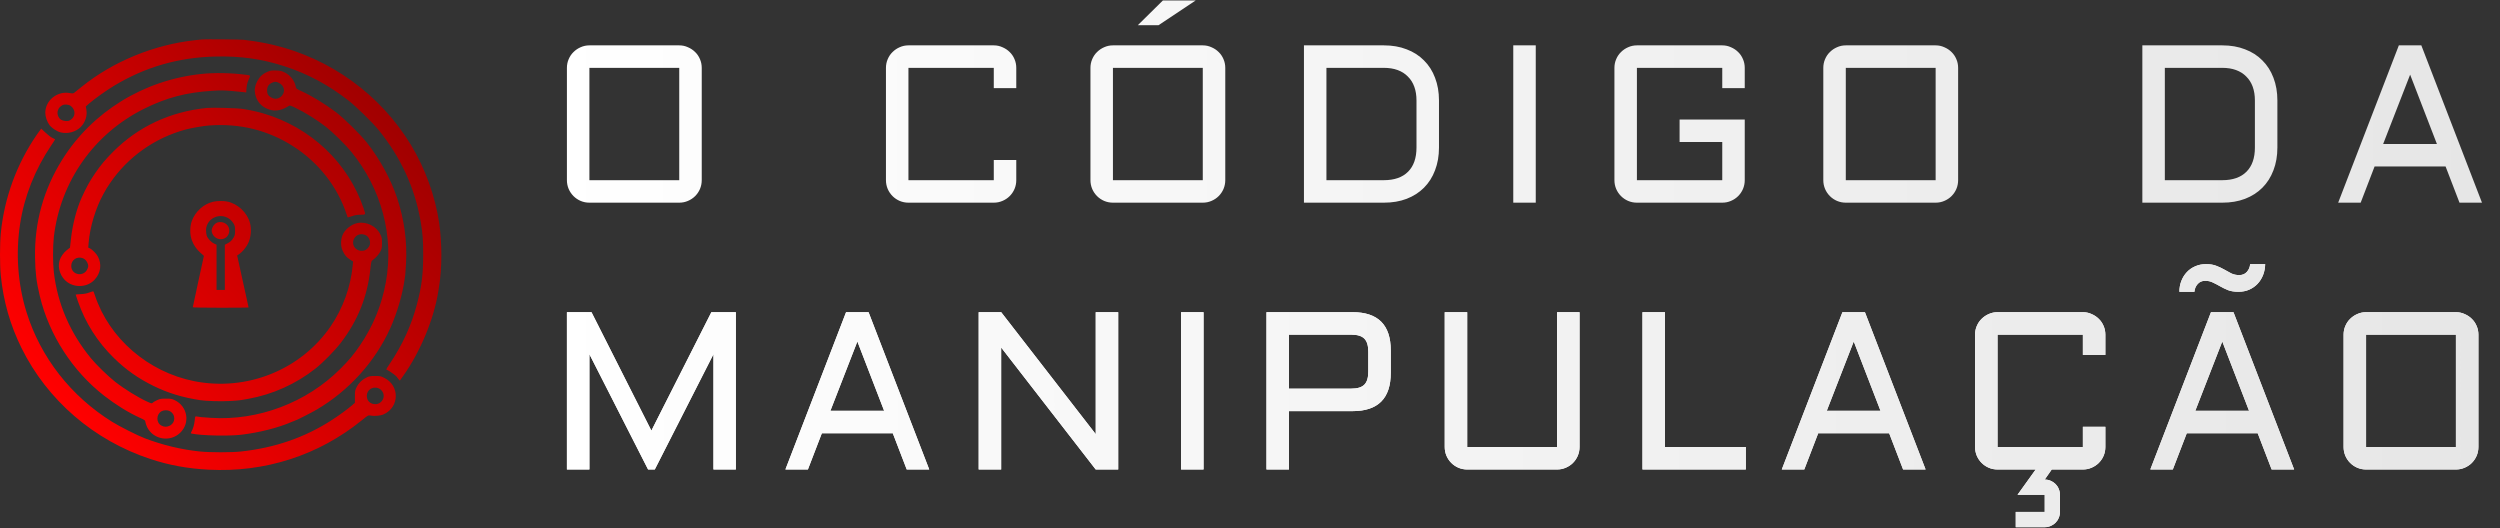 <svg xmlns="http://www.w3.org/2000/svg" width="2097" height="443" viewBox="0 0 2097 443" fill="none"><rect x="0" y="0" width="2097" height="443" fill="#333333" stroke="none"/><path d="M588.614 151.137C588.614 153.713 588.123 156.167 587.142 158.498C586.16 160.768 584.811 162.761 583.093 164.479C581.375 166.197 579.351 167.546 577.02 168.528C574.75 169.509 572.327 170 569.751 170H494.39C491.814 170 489.36 169.509 487.029 168.528C484.759 167.546 482.766 166.197 481.048 164.479C479.33 162.761 477.981 160.768 476.999 158.498C476.018 156.167 475.527 153.713 475.527 151.137V56.913C475.527 54.337 476.018 51.914 476.999 49.644C477.981 47.313 479.33 45.319 481.048 43.663C482.766 41.945 484.759 40.596 487.029 39.614C489.36 38.571 491.814 38.05 494.39 38.05H569.751C572.327 38.05 574.75 38.571 577.02 39.614C579.351 40.596 581.375 41.945 583.093 43.663C584.811 45.319 586.16 47.313 587.142 49.644C588.123 51.914 588.614 54.337 588.614 56.913V151.137ZM494.39 56.913V151.137H569.751V56.913H494.39ZM743.137 56.913C743.137 54.337 743.628 51.914 744.609 49.644C745.591 47.313 746.94 45.319 748.658 43.663C750.376 41.945 752.369 40.596 754.639 39.614C756.97 38.571 759.424 38.05 762 38.05H833.588C836.165 38.05 838.588 38.571 840.857 39.614C843.188 40.596 845.213 41.945 846.93 43.663C848.648 45.319 849.998 47.313 850.979 49.644C851.961 51.914 852.451 54.337 852.451 56.913V73.936H833.588V56.913H762V151.137H833.588V134.206H852.451V151.137C852.451 153.713 851.961 156.167 850.979 158.498C849.998 160.768 848.648 162.761 846.93 164.479C845.213 166.197 843.188 167.546 840.857 168.528C838.588 169.509 836.165 170 833.588 170H762C759.424 170 756.97 169.509 754.639 168.528C752.369 167.546 750.376 166.197 748.658 164.479C746.94 162.761 745.591 160.768 744.609 158.498C743.628 156.167 743.137 153.713 743.137 151.137V56.913ZM1027.76 151.137C1027.76 153.713 1027.26 156.167 1026.28 158.498C1025.3 160.768 1023.95 162.761 1022.23 164.479C1020.52 166.197 1018.49 167.546 1016.16 168.528C1013.89 169.509 1011.47 170 1008.89 170H933.532C930.955 170 928.501 169.509 926.17 168.528C923.901 167.546 921.907 166.197 920.189 164.479C918.472 162.761 917.122 160.768 916.141 158.498C915.159 156.167 914.668 153.713 914.668 151.137V56.913C914.668 54.337 915.159 51.914 916.141 49.644C917.122 47.313 918.472 45.319 920.189 43.663C921.907 41.945 923.901 40.596 926.17 39.614C928.501 38.571 930.955 38.05 933.532 38.05H1008.89C1011.47 38.05 1013.89 38.571 1016.16 39.614C1018.49 40.596 1020.52 41.945 1022.23 43.663C1023.95 45.319 1025.3 47.313 1026.28 49.644C1027.26 51.914 1027.76 54.337 1027.76 56.913V151.137ZM933.532 56.913V151.137H1008.89V56.913H933.532ZM975.399 0.416H1002.91L971.81 21.119H954.419L975.399 0.416ZM1160.82 151.137C1169.6 151.137 1176.34 148.775 1181.07 144.052C1185.79 139.328 1188.15 132.58 1188.15 123.808V84.242C1188.15 79.948 1187.54 76.114 1186.31 72.74C1185.09 69.366 1183.28 66.513 1180.88 64.182C1178.55 61.79 1175.7 59.98 1172.33 58.753C1168.95 57.527 1165.12 56.913 1160.82 56.913H1112.61V151.137H1160.82ZM1093.75 170V38.05H1160.82C1167.88 38.05 1174.23 39.154 1179.87 41.362C1185.58 43.51 1190.42 46.607 1194.41 50.656C1198.46 54.643 1201.56 59.49 1203.7 65.195C1205.91 70.9 1207.02 77.249 1207.02 84.242V123.808C1207.02 130.801 1205.91 137.151 1203.7 142.855C1201.56 148.56 1198.46 153.437 1194.41 157.486C1190.42 161.473 1185.58 164.571 1179.87 166.779C1174.23 168.926 1167.88 170 1160.82 170H1093.75ZM1288.19 38.05V170H1269.33V38.05H1288.19ZM1354.18 56.913C1354.18 54.337 1354.67 51.914 1355.65 49.644C1356.63 47.313 1357.98 45.319 1359.7 43.663C1361.42 41.945 1363.41 40.596 1365.68 39.614C1368.01 38.571 1370.46 38.05 1373.04 38.05H1444.63C1447.21 38.05 1449.63 38.571 1451.9 39.614C1454.23 40.596 1456.25 41.945 1457.97 43.663C1459.69 45.319 1461.04 47.313 1462.02 49.644C1463 51.914 1463.49 54.337 1463.49 56.913V73.936H1444.63V56.913H1373.04V151.137H1444.63V119.116H1408.84V100.252H1463.49V151.137C1463.49 153.713 1463 156.167 1462.02 158.498C1461.04 160.768 1459.69 162.761 1457.97 164.479C1456.25 166.197 1454.23 167.546 1451.9 168.528C1449.63 169.509 1447.21 170 1444.63 170H1373.04C1370.46 170 1368.01 169.509 1365.68 168.528C1363.41 167.546 1361.42 166.197 1359.7 164.479C1357.98 162.761 1356.63 160.768 1355.65 158.498C1354.67 156.167 1354.18 153.713 1354.18 151.137V56.913ZM1642.48 151.137C1642.48 153.713 1641.99 156.167 1641 158.498C1640.02 160.768 1638.67 162.761 1636.96 164.479C1635.24 166.197 1633.21 167.546 1630.88 168.528C1628.61 169.509 1626.19 170 1623.61 170H1548.25C1545.68 170 1543.22 169.509 1540.89 168.528C1538.62 167.546 1536.63 166.197 1534.91 164.479C1533.19 162.761 1531.84 160.768 1530.86 158.498C1529.88 156.167 1529.39 153.713 1529.39 151.137V56.913C1529.39 54.337 1529.88 51.914 1530.86 49.644C1531.84 47.313 1533.19 45.319 1534.91 43.663C1536.63 41.945 1538.62 40.596 1540.89 39.614C1543.22 38.571 1545.68 38.05 1548.25 38.05H1623.61C1626.19 38.05 1628.61 38.571 1630.88 39.614C1633.21 40.596 1635.24 41.945 1636.96 43.663C1638.67 45.319 1640.02 47.313 1641 49.644C1641.99 51.914 1642.48 54.337 1642.48 56.913V151.137ZM1548.25 56.913V151.137H1623.61V56.913H1548.25ZM1864.08 151.137C1872.85 151.137 1879.6 148.775 1884.32 144.052C1889.05 139.328 1891.41 132.58 1891.41 123.808V84.242C1891.41 79.948 1890.79 76.114 1889.57 72.74C1888.34 69.366 1886.53 66.513 1884.14 64.182C1881.81 61.79 1878.95 59.98 1875.58 58.753C1872.21 57.527 1868.37 56.913 1864.08 56.913H1815.86V151.137H1864.08ZM1797 170V38.05H1864.08C1871.13 38.05 1877.48 39.154 1883.13 41.362C1888.83 43.51 1893.68 46.607 1897.66 50.656C1901.71 54.643 1904.81 59.49 1906.96 65.195C1909.17 70.9 1910.27 77.249 1910.27 84.242V123.808C1910.27 130.801 1909.17 137.151 1906.96 142.855C1904.81 148.56 1901.71 153.437 1897.66 157.486C1893.68 161.473 1888.83 164.571 1883.13 166.779C1877.48 168.926 1871.13 170 1864.08 170H1797ZM2031.01 38.05L2081.89 170H2063.03L2051.35 139.635H1991.81L1980.13 170H1961.26L2012.15 38.05H2031.01ZM1998.99 120.772H2044.08L2021.62 62.618L1998.99 120.772Z" fill="url(#paint0_linear_88_4)"></path><path d="M543.618 393.802L494.39 297.094V393.802H475.527V261.853H496.138L546.378 361.229L596.711 261.853H617.23V393.802H598.459V297.094L549.231 393.802H543.618ZM728.55 261.853L779.434 393.802H760.571L748.885 363.437H689.351L677.665 393.802H658.802L709.686 261.853H728.55ZM696.528 344.574H741.616L719.164 286.421L696.528 344.574ZM839.777 393.802H820.914V261.853H839.777L919.094 364.173V261.853H937.957V393.802H919.094L839.777 291.481V393.802ZM1009.53 261.853V393.802H990.663V261.853H1009.53ZM1062.32 393.802V261.853H1134.56C1155.9 261.853 1166.58 272.557 1166.58 293.966V312.737C1166.58 334.146 1155.9 344.85 1134.56 344.85H1081.19V393.802H1062.32ZM1081.19 325.987H1133.54C1138.57 325.987 1142.19 324.883 1144.4 322.674C1146.61 320.466 1147.71 316.847 1147.71 311.817V294.886C1147.71 289.856 1146.61 286.237 1144.4 284.028C1142.19 281.82 1138.57 280.716 1133.54 280.716H1081.19V325.987ZM1211.83 261.853H1230.69V374.939H1306.05V261.853H1324.92V374.939C1324.92 377.515 1324.43 379.969 1323.44 382.3C1322.46 384.57 1321.11 386.563 1319.4 388.281C1317.68 389.999 1315.65 391.348 1313.32 392.33C1311.05 393.311 1308.63 393.802 1306.05 393.802H1230.69C1228.12 393.802 1225.66 393.311 1223.33 392.33C1221.06 391.348 1219.07 389.999 1217.35 388.281C1215.63 386.563 1214.28 384.57 1213.3 382.3C1212.32 379.969 1211.83 377.515 1211.83 374.939V261.853ZM1396.58 261.853V374.939H1464.39V393.802H1377.71V261.853H1396.58ZM1564.3 261.853L1615.19 393.802H1596.32L1584.64 363.437H1525.1L1513.42 393.802H1494.56L1545.44 261.853H1564.3ZM1532.28 344.574H1577.37L1554.92 286.421L1532.28 344.574ZM1692.28 415.057L1707.55 393.802H1675.53C1672.95 393.802 1670.5 393.311 1668.17 392.33C1665.9 391.348 1663.91 389.999 1662.19 388.281C1660.47 386.563 1659.12 384.57 1658.14 382.3C1657.16 379.969 1656.67 377.515 1656.67 374.939V280.716C1656.67 278.139 1657.16 275.716 1658.14 273.446C1659.12 271.115 1660.47 269.122 1662.19 267.466C1663.91 265.748 1665.9 264.398 1668.17 263.417C1670.5 262.374 1672.95 261.853 1675.53 261.853H1747.12C1749.69 261.853 1752.12 262.374 1754.39 263.417C1756.72 264.398 1758.74 265.748 1760.46 267.466C1762.18 269.122 1763.53 271.115 1764.51 273.446C1765.49 275.716 1765.98 278.139 1765.98 280.716V297.738H1747.12V280.716H1675.53V374.939H1747.12V358.008H1765.98V374.939C1765.98 377.515 1765.49 379.969 1764.51 382.3C1763.53 384.57 1762.18 386.563 1760.46 388.281C1758.74 389.999 1756.72 391.348 1754.39 392.33C1752.12 393.311 1749.69 393.802 1747.12 393.802H1720.99L1715.1 402.267C1716.88 402.267 1718.53 402.605 1720.07 403.28C1721.66 403.954 1723.04 404.874 1724.21 406.04C1725.37 407.206 1726.26 408.555 1726.87 410.089C1727.55 411.684 1727.89 413.34 1727.89 415.057V429.412C1727.89 431.191 1727.55 432.847 1726.87 434.381C1726.26 435.914 1725.37 437.264 1724.21 438.429C1723.04 439.595 1721.66 440.515 1720.07 441.19C1718.53 441.864 1716.88 442.202 1715.1 442.202H1690.8V429.412H1715.1V415.057H1692.28ZM1873.44 261.853L1924.32 393.802H1905.46L1893.77 363.437H1834.24L1822.55 393.802H1803.69L1854.57 261.853H1873.44ZM1841.41 344.574H1886.5L1864.05 286.421L1841.41 344.574ZM1828.07 244.738C1828.07 241.487 1828.62 238.45 1829.73 235.628C1830.83 232.807 1832.37 230.353 1834.33 228.267C1836.29 226.181 1838.62 224.556 1841.32 223.39C1844.08 222.164 1847.12 221.55 1850.43 221.55C1853.87 221.55 1856.78 222.041 1859.17 223.022C1861.57 223.942 1863.77 224.985 1865.8 226.151C1867.82 227.316 1869.79 228.39 1871.69 229.371C1873.65 230.291 1875.86 230.752 1878.31 230.752C1881.01 230.752 1883.16 229.831 1884.75 227.991C1886.35 226.151 1887.24 224.004 1887.42 221.55H1900.03C1899.97 224.801 1899.38 227.838 1898.28 230.66C1897.18 233.481 1895.64 235.935 1893.68 238.021C1891.72 240.106 1889.35 241.763 1886.59 242.99C1883.89 244.155 1880.89 244.738 1877.58 244.738C1874.14 244.738 1871.23 244.278 1868.84 243.358C1866.44 242.376 1864.23 241.303 1862.21 240.137C1860.19 238.972 1858.19 237.929 1856.23 237.009C1854.33 236.027 1852.15 235.536 1849.7 235.536C1847.06 235.536 1844.94 236.456 1843.35 238.297C1841.75 240.137 1840.86 242.284 1840.68 244.738H1828.07ZM2078.89 374.939C2078.89 377.515 2078.4 379.969 2077.41 382.3C2076.43 384.57 2075.08 386.563 2073.37 388.281C2071.65 389.999 2069.62 391.348 2067.29 392.33C2065.02 393.311 2062.6 393.802 2060.02 393.802H1984.66C1982.09 393.802 1979.63 393.311 1977.3 392.33C1975.03 391.348 1973.04 389.999 1971.32 388.281C1969.6 386.563 1968.25 384.57 1967.27 382.3C1966.29 379.969 1965.8 377.515 1965.8 374.939V280.716C1965.8 278.139 1966.29 275.716 1967.27 273.446C1968.25 271.115 1969.6 269.122 1971.32 267.466C1973.04 265.748 1975.03 264.398 1977.3 263.417C1979.63 262.374 1982.09 261.853 1984.66 261.853H2060.02C2062.6 261.853 2065.02 262.374 2067.29 263.417C2069.62 264.398 2071.65 265.748 2073.37 267.466C2075.08 269.122 2076.43 271.115 2077.41 273.446C2078.4 275.716 2078.89 278.139 2078.89 280.716V374.939ZM1984.66 280.716V374.939H2060.02V280.716H1984.66Z" fill="white"></path><path d="M543.618 393.802L494.39 297.094V393.802H475.527V261.853H496.138L546.378 361.229L596.711 261.853H617.23V393.802H598.459V297.094L549.231 393.802H543.618ZM728.55 261.853L779.434 393.802H760.571L748.885 363.437H689.351L677.665 393.802H658.802L709.686 261.853H728.55ZM696.528 344.574H741.616L719.164 286.421L696.528 344.574ZM839.777 393.802H820.914V261.853H839.777L919.094 364.173V261.853H937.957V393.802H919.094L839.777 291.481V393.802ZM1009.53 261.853V393.802H990.663V261.853H1009.53ZM1062.32 393.802V261.853H1134.56C1155.9 261.853 1166.58 272.557 1166.58 293.966V312.737C1166.58 334.146 1155.9 344.85 1134.56 344.85H1081.19V393.802H1062.32ZM1081.19 325.987H1133.54C1138.57 325.987 1142.19 324.883 1144.4 322.674C1146.61 320.466 1147.71 316.847 1147.71 311.817V294.886C1147.71 289.856 1146.61 286.237 1144.4 284.028C1142.19 281.82 1138.57 280.716 1133.54 280.716H1081.19V325.987ZM1211.83 261.853H1230.69V374.939H1306.05V261.853H1324.92V374.939C1324.92 377.515 1324.43 379.969 1323.44 382.3C1322.46 384.57 1321.11 386.563 1319.4 388.281C1317.68 389.999 1315.65 391.348 1313.32 392.33C1311.05 393.311 1308.63 393.802 1306.05 393.802H1230.69C1228.12 393.802 1225.66 393.311 1223.33 392.33C1221.06 391.348 1219.07 389.999 1217.35 388.281C1215.63 386.563 1214.28 384.57 1213.3 382.3C1212.32 379.969 1211.83 377.515 1211.83 374.939V261.853ZM1396.58 261.853V374.939H1464.39V393.802H1377.71V261.853H1396.58ZM1564.3 261.853L1615.19 393.802H1596.32L1584.64 363.437H1525.1L1513.42 393.802H1494.56L1545.44 261.853H1564.3ZM1532.28 344.574H1577.37L1554.92 286.421L1532.28 344.574ZM1692.28 415.057L1707.55 393.802H1675.53C1672.95 393.802 1670.5 393.311 1668.17 392.33C1665.9 391.348 1663.91 389.999 1662.19 388.281C1660.47 386.563 1659.12 384.57 1658.14 382.3C1657.16 379.969 1656.67 377.515 1656.67 374.939V280.716C1656.67 278.139 1657.16 275.716 1658.14 273.446C1659.12 271.115 1660.47 269.122 1662.19 267.466C1663.91 265.748 1665.9 264.398 1668.17 263.417C1670.5 262.374 1672.95 261.853 1675.53 261.853H1747.12C1749.69 261.853 1752.12 262.374 1754.39 263.417C1756.72 264.398 1758.74 265.748 1760.46 267.466C1762.18 269.122 1763.53 271.115 1764.51 273.446C1765.49 275.716 1765.98 278.139 1765.98 280.716V297.738H1747.12V280.716H1675.53V374.939H1747.12V358.008H1765.98V374.939C1765.98 377.515 1765.49 379.969 1764.51 382.3C1763.53 384.57 1762.18 386.563 1760.46 388.281C1758.74 389.999 1756.72 391.348 1754.39 392.33C1752.12 393.311 1749.69 393.802 1747.12 393.802H1720.99L1715.1 402.267C1716.88 402.267 1718.53 402.605 1720.07 403.28C1721.66 403.954 1723.04 404.874 1724.21 406.04C1725.37 407.206 1726.26 408.555 1726.87 410.089C1727.55 411.684 1727.89 413.34 1727.89 415.057V429.412C1727.89 431.191 1727.55 432.847 1726.87 434.381C1726.26 435.914 1725.37 437.264 1724.21 438.429C1723.04 439.595 1721.66 440.515 1720.07 441.19C1718.53 441.864 1716.88 442.202 1715.1 442.202H1690.8V429.412H1715.1V415.057H1692.28ZM1873.44 261.853L1924.32 393.802H1905.46L1893.77 363.437H1834.24L1822.55 393.802H1803.69L1854.57 261.853H1873.44ZM1841.41 344.574H1886.5L1864.05 286.421L1841.41 344.574ZM1828.07 244.738C1828.07 241.487 1828.62 238.45 1829.73 235.628C1830.83 232.807 1832.37 230.353 1834.33 228.267C1836.29 226.181 1838.62 224.556 1841.32 223.39C1844.08 222.164 1847.12 221.55 1850.43 221.55C1853.87 221.55 1856.78 222.041 1859.17 223.022C1861.57 223.942 1863.77 224.985 1865.8 226.151C1867.82 227.316 1869.79 228.39 1871.69 229.371C1873.65 230.291 1875.86 230.752 1878.31 230.752C1881.01 230.752 1883.16 229.831 1884.75 227.991C1886.35 226.151 1887.24 224.004 1887.42 221.55H1900.03C1899.97 224.801 1899.38 227.838 1898.28 230.66C1897.18 233.481 1895.64 235.935 1893.68 238.021C1891.72 240.106 1889.35 241.763 1886.59 242.99C1883.89 244.155 1880.89 244.738 1877.58 244.738C1874.14 244.738 1871.23 244.278 1868.84 243.358C1866.44 242.376 1864.23 241.303 1862.21 240.137C1860.19 238.972 1858.19 237.929 1856.23 237.009C1854.33 236.027 1852.15 235.536 1849.7 235.536C1847.06 235.536 1844.94 236.456 1843.35 238.297C1841.75 240.137 1840.86 242.284 1840.68 244.738H1828.07ZM2078.89 374.939C2078.89 377.515 2078.4 379.969 2077.41 382.3C2076.43 384.57 2075.08 386.563 2073.37 388.281C2071.65 389.999 2069.62 391.348 2067.29 392.33C2065.02 393.311 2062.6 393.802 2060.02 393.802H1984.66C1982.09 393.802 1979.63 393.311 1977.3 392.33C1975.03 391.348 1973.04 389.999 1971.32 388.281C1969.6 386.563 1968.25 384.57 1967.27 382.3C1966.29 379.969 1965.8 377.515 1965.8 374.939V280.716C1965.8 278.139 1966.29 275.716 1967.27 273.446C1968.25 271.115 1969.6 269.122 1971.32 267.466C1973.04 265.748 1975.03 264.398 1977.3 263.417C1979.63 262.374 1982.09 261.853 1984.66 261.853H2060.02C2062.6 261.853 2065.02 262.374 2067.29 263.417C2069.62 264.398 2071.65 265.748 2073.37 267.466C2075.08 269.122 2076.43 271.115 2077.41 273.446C2078.4 275.716 2078.89 278.139 2078.89 280.716V374.939ZM1984.66 280.716V374.939H2060.02V280.716H1984.66Z" fill="url(#paint1_linear_88_4)"></path><path fill-rule="evenodd" clip-rule="evenodd" d="M169.585 33.058C168.693 33.154 165.982 33.448 163.561 33.711C129.005 37.461 94.61 51.644 68.191 73.034C65.563 75.161 62.942 77.271 62.366 77.722C61.428 78.455 61.001 78.487 58.29 78.026C47.849 76.25 38.01 84.29 37.988 94.615C37.981 97.786 39.501 102.244 41.482 104.868C43.476 107.506 47.801 110.326 51.007 111.077C56.875 112.452 63.412 110.714 67.537 106.682C71.499 102.809 73.399 97.055 72.433 91.853L71.957 89.29L74.548 87.013C79.022 83.08 89.158 75.851 95.787 71.865C121.846 56.195 149.62 48.18 180.474 47.423C201.747 46.901 219.624 49.415 238.711 55.611C258.106 61.907 275.307 71.116 292.203 84.252C298.69 89.296 312.332 102.629 317.552 109.029C336.091 131.757 347.95 157.515 352.803 185.599C354.56 195.767 354.998 201.459 354.973 213.812C354.94 230.24 353.729 239.906 349.832 254.834C345.149 272.775 337.709 289.081 326.792 305.33C325.149 307.774 323.877 309.836 323.965 309.91C324.053 309.985 324.854 310.407 325.746 310.848C327.49 311.709 332.685 315.548 332.716 315.998C332.726 316.147 333.326 316.944 334.048 317.768L335.361 319.267L337.896 315.732C352.403 295.507 363.961 267.774 367.655 244.324C367.812 243.328 368.144 241.263 368.392 239.734C370.82 224.789 370.828 203.886 368.412 187.31C365.102 164.6 356.708 141.342 344.645 121.462C319.059 79.292 277 48.856 228.663 37.531C222.103 35.994 213.379 34.442 208.278 33.904C206.748 33.743 204.976 33.502 204.339 33.368C202.967 33.081 171.937 32.804 169.585 33.058ZM224.557 60.121C220.575 61.751 217.838 64.216 215.847 67.964C213.837 71.746 213.261 75.165 214.015 78.833C215.089 84.054 218.184 88.229 222.726 90.584C229.135 93.906 234.99 93.394 242.215 88.878C243.167 88.283 243.617 88.407 247.775 90.418C255.983 94.385 265.826 100.52 273.384 106.377C278.702 110.5 289.98 121.574 294.515 127.129C320.072 158.429 330.608 197.999 323.669 236.632C320.206 255.919 313.012 273.469 301.875 289.799C296.598 297.537 292.814 302.057 285.449 309.418C257.162 337.694 216.672 353.039 177.06 350.495C169.272 349.995 166.878 349.763 164.657 349.294C163.737 349.099 163.646 349.322 163.338 352.531C163.009 355.957 162.019 359.422 160.606 362.09C159.873 363.474 159.878 363.488 161.134 363.753C168.945 365.393 191.449 365.908 202.022 364.689C217.24 362.934 233.661 358.764 245.015 353.772C246.36 353.18 247.581 352.696 247.728 352.696C248.384 352.696 261.361 346.092 265.636 343.583C292.638 327.734 314.724 303.304 327.347 275.32C333.078 262.617 337.794 246.462 339.434 233.917C339.597 232.672 339.815 231.145 339.918 230.523C340.022 229.901 340.314 225.727 340.568 221.247C341.627 202.552 339.074 183.89 332.961 165.652C327.801 150.255 318.463 133.231 307.686 119.571C302.302 112.746 288.409 99.083 281.725 94.04C272.574 87.136 261.51 80.407 252.697 76.385C248.594 74.513 248.391 74.352 248.085 72.723C247.136 67.668 243.533 63.051 238.733 60.742C236.037 59.445 235.107 59.239 231.459 59.131C227.883 59.025 226.883 59.169 224.557 60.121ZM169.121 62.008C120.523 67.08 77.2 93.774 52.051 134.142C36.48 159.135 28.865 186.666 29.396 216.043C29.631 229.072 30.557 236.544 33.406 248.396C41.228 280.946 60.763 311.199 87.336 331.915C96.966 339.422 107.708 346.062 117.297 350.433C121.656 352.421 121.77 352.511 122.001 354.194C122.132 355.143 122.814 357.067 123.516 358.469C128.666 368.748 142.639 371.102 151.045 363.107C159.733 354.844 157.43 340.858 146.526 335.649C144.154 334.516 143.365 334.378 139.233 334.374C135.105 334.37 134.285 334.511 131.727 335.665C130.148 336.377 128.512 337.331 128.092 337.784C127.359 338.576 127.2 338.549 123.934 337.096C116.173 333.642 104.38 326.364 96.441 320.129C90.666 315.593 80.781 305.968 76.302 300.521C58.802 279.235 48.318 254.972 45.176 228.487C44.273 220.873 44.273 206.236 45.176 198.622C50.69 152.143 78.793 112.222 120.724 91.303C139.569 81.901 156.107 77.535 178.11 76.153C185.27 75.703 187.753 75.736 195.071 76.376C199.786 76.789 204.291 77.236 205.082 77.371L206.521 77.614L206.771 74.052C206.939 71.657 207.429 69.537 208.264 67.587C210.29 62.855 210.472 63.27 206.116 62.704C194.001 61.132 180.029 60.87 169.121 62.008ZM234.009 69.549C239.053 72.037 239.688 78.081 235.255 81.383C232.983 83.075 230.509 83.291 227.999 82.019C225.023 80.509 224.033 78.969 224.033 75.851C224.033 72.698 225.348 70.639 228.157 69.393C230.63 68.297 231.519 68.321 234.009 69.549ZM59.207 88.758C63.575 91.942 63.587 97.715 59.232 100.529C57.72 101.505 57.073 101.645 54.883 101.467C51.91 101.227 50.168 100.169 49.01 97.903C47.144 94.251 48.743 89.883 52.579 88.15C54.376 87.338 57.674 87.641 59.207 88.758ZM173.523 90.535C142.665 93.664 115.85 106.216 94.746 127.412C88.351 133.834 84.362 138.605 79.85 145.228C75.15 152.128 72.532 156.855 68.574 165.59C64.252 175.129 60.888 188.069 59.508 200.46L58.698 207.728L56.102 209.747C53.363 211.879 50.82 215.506 49.945 218.532C48.093 224.934 50.83 232.606 56.401 236.627C63.428 241.699 73.657 240.797 79.36 234.604C84.502 229.019 85.542 221.794 82.148 215.237C80.854 212.736 77.348 209.186 75.251 208.254L74.022 207.707L74.346 203.617C75.369 190.689 80.226 174.538 86.507 163.176C89.237 158.238 89.749 157.395 92.24 153.721C107.164 131.704 129.614 115.756 155.683 108.651C160.096 107.449 170.276 105.662 174.767 105.302C200.93 103.207 225.102 109.19 246.507 123.061C267.441 136.627 283.16 156.796 290.76 179.844C291.211 181.213 291.616 182.377 291.658 182.432C291.701 182.486 293.289 181.995 295.187 181.341C297.773 180.449 299.596 180.14 302.458 180.11C306.927 180.063 306.831 180.24 305.139 175.177C292.264 136.662 260.686 106.749 220.528 95.026C215.733 93.626 209.763 92.332 203.594 91.355C199.168 90.654 178.031 90.078 173.523 90.535ZM30.875 112.988C14.028 137.53 3.721 165.623 0.703 195.229C-0.223 204.312 -0.236 222.222 0.677 231.202C2.88 252.865 8.53 272.634 18.006 291.836C39.662 335.714 78.712 369.369 126.135 385.026C141.796 390.196 157.164 393.018 174.799 393.96C222.128 396.489 267.254 381.962 303.504 352.527C308.579 348.406 308.91 348.215 310.455 348.525C313.912 349.217 319.031 348.791 321.727 347.586C335.22 341.554 335.459 323.255 322.129 316.847C319.297 315.486 318.688 315.366 314.635 315.37C310.852 315.374 309.86 315.542 307.674 316.551C303.897 318.294 301.002 321.036 299.235 324.544C297.786 327.42 297.711 327.818 297.701 332.73L297.691 337.893L295.384 339.89C291.67 343.105 284.694 348.212 278.712 352.096C255.895 366.91 230.905 375.59 202.022 378.733C194.303 379.573 175.922 379.565 167.716 378.719C152.113 377.109 136.248 373.303 121.392 367.605C115.258 365.252 100.44 357.788 94.165 353.891C59.544 332.391 34.054 299.798 22.277 261.97C14.92 238.338 13.046 212.581 16.874 187.695C20.41 164.702 29.379 142.106 42.946 122.002C44.849 119.183 46.335 116.842 46.248 116.799C46.162 116.756 45.049 116.212 43.775 115.59C42.501 114.968 39.942 112.983 38.089 111.178C36.236 109.374 34.641 107.898 34.545 107.898C34.448 107.898 32.796 110.189 30.875 112.988ZM178.683 169.249C170.722 171.131 163.771 177.451 160.861 185.454C159.189 190.053 159.189 196.784 160.861 201.383C162.376 205.548 164.831 209.117 168.275 212.16L171.038 214.603L166.373 235.964C163.807 247.713 161.707 257.506 161.707 257.725C161.707 257.951 171.88 258.125 185.108 258.125C197.979 258.125 208.509 258.031 208.509 257.916C208.509 257.802 207.905 255.002 207.167 251.695C206.429 248.387 205.293 243.238 204.642 240.252C203.081 233.081 200.222 220.091 199.498 216.873L198.92 214.31L200.893 212.952C203.213 211.355 206.268 207.711 207.862 204.638C210.451 199.65 211.187 192.711 209.72 187.135C207.403 178.331 199.505 170.882 190.53 169.037C187.261 168.364 182.031 168.458 178.683 169.249ZM189.106 181.893C191.824 182.797 194.302 184.831 195.882 187.457C197.002 189.316 197.156 190.038 197.156 193.419C197.156 196.768 196.997 197.528 195.926 199.301C194.427 201.782 193.133 202.982 190.553 204.282L188.584 205.275V224.234V243.193H185.108H181.633V224.228V205.264L179.553 204.281C176.979 203.064 174.098 199.939 173.373 197.578C173.073 196.602 172.83 194.604 172.833 193.14C172.847 184.972 181.138 179.242 189.106 181.893ZM182.791 186.504C179.779 187.218 177.056 191.401 177.64 194.417C178.323 197.947 181.568 200.659 185.108 200.659C192.751 200.659 195.152 190.469 188.312 187.064C186.609 186.216 184.784 186.031 182.791 186.504ZM299.858 187.096C294.544 188.176 289.18 192.513 287.279 197.268C285.643 201.359 285.705 206.744 287.429 210.368C289.198 214.086 290.647 215.81 293.619 217.737L296.166 219.388L295.862 222.58C294.138 240.71 287.635 258.687 277.378 273.683C252.333 310.298 206.932 328.519 162.744 319.69C124.212 311.991 91.612 283.826 79.698 247.944C79.119 246.202 78.51 244.629 78.344 244.448C78.178 244.268 76.692 244.654 75.042 245.307C72.828 246.182 70.917 246.551 67.755 246.714C65.397 246.836 63.469 247.014 63.469 247.11C63.469 247.206 64.32 249.746 65.361 252.753C71.641 270.902 81.765 286.841 95.578 300.33C105.705 310.218 116.014 317.481 128.798 323.734C141.16 329.781 153.081 333.401 168.194 335.698C173.014 336.431 185.502 336.783 192.406 336.382C200.579 335.907 200.784 335.883 208.224 334.543C228.765 330.841 248.135 322.127 264.599 309.181C270.746 304.347 280.753 294.186 285.692 287.763C300.164 268.942 308.149 249.006 310.704 225.319C311.357 219.268 311.444 218.945 312.659 218.108C315.174 216.373 318.004 213.15 319.199 210.661C320.247 208.48 320.417 207.522 320.417 203.826C320.417 200.037 320.258 199.19 319.073 196.685C315.801 189.764 307.388 185.567 299.858 187.096ZM306.827 197.321C310.097 198.929 311.493 204.049 309.453 206.952C307.669 209.491 306.068 210.387 303.318 210.387C297.855 210.387 294.502 205.019 296.989 200.257C298.866 196.665 302.989 195.435 306.827 197.321ZM69.662 216.667C71.529 217.429 73.024 219.211 73.732 221.519C74.174 222.959 74.127 223.604 73.459 225.312C70.574 232.689 59.762 230.909 59.762 223.057C59.762 217.899 64.765 214.669 69.662 216.667ZM317.259 325.575C320.646 326.824 322.64 330.72 321.569 333.991C320.421 337.499 317.209 339.496 313.618 338.935C309.888 338.352 307.674 335.773 307.674 332.008C307.674 327.109 312.549 323.837 317.259 325.575ZM142.213 344.761C147.506 347.434 147.525 354.491 142.245 357.133C139.9 358.307 137.541 358.217 135.188 356.864C130.868 354.382 130.992 347.629 135.406 345.001C137.204 343.93 140.349 343.82 142.213 344.761Z" fill="url(#paint2_linear_88_4)"></path><defs><linearGradient id="paint0_linear_88_4" x1="458.596" y1="122" x2="2088.6" y2="122" gradientUnits="userSpaceOnUse"><stop stop-color="white"></stop><stop offset="1" stop-color="#E6E6E6"></stop></linearGradient><linearGradient id="paint1_linear_88_4" x1="458.596" y1="345.802" x2="2096.6" y2="345.802" gradientUnits="userSpaceOnUse"><stop stop-color="white"></stop><stop offset="1" stop-color="#E6E6E6"></stop></linearGradient><linearGradient id="paint2_linear_88_4" x1="66.303" y1="354.947" x2="364.099" y2="94.579" gradientUnits="userSpaceOnUse"><stop stop-color="#FF0000"></stop><stop offset="1" stop-color="#990000"></stop></linearGradient></defs></svg>